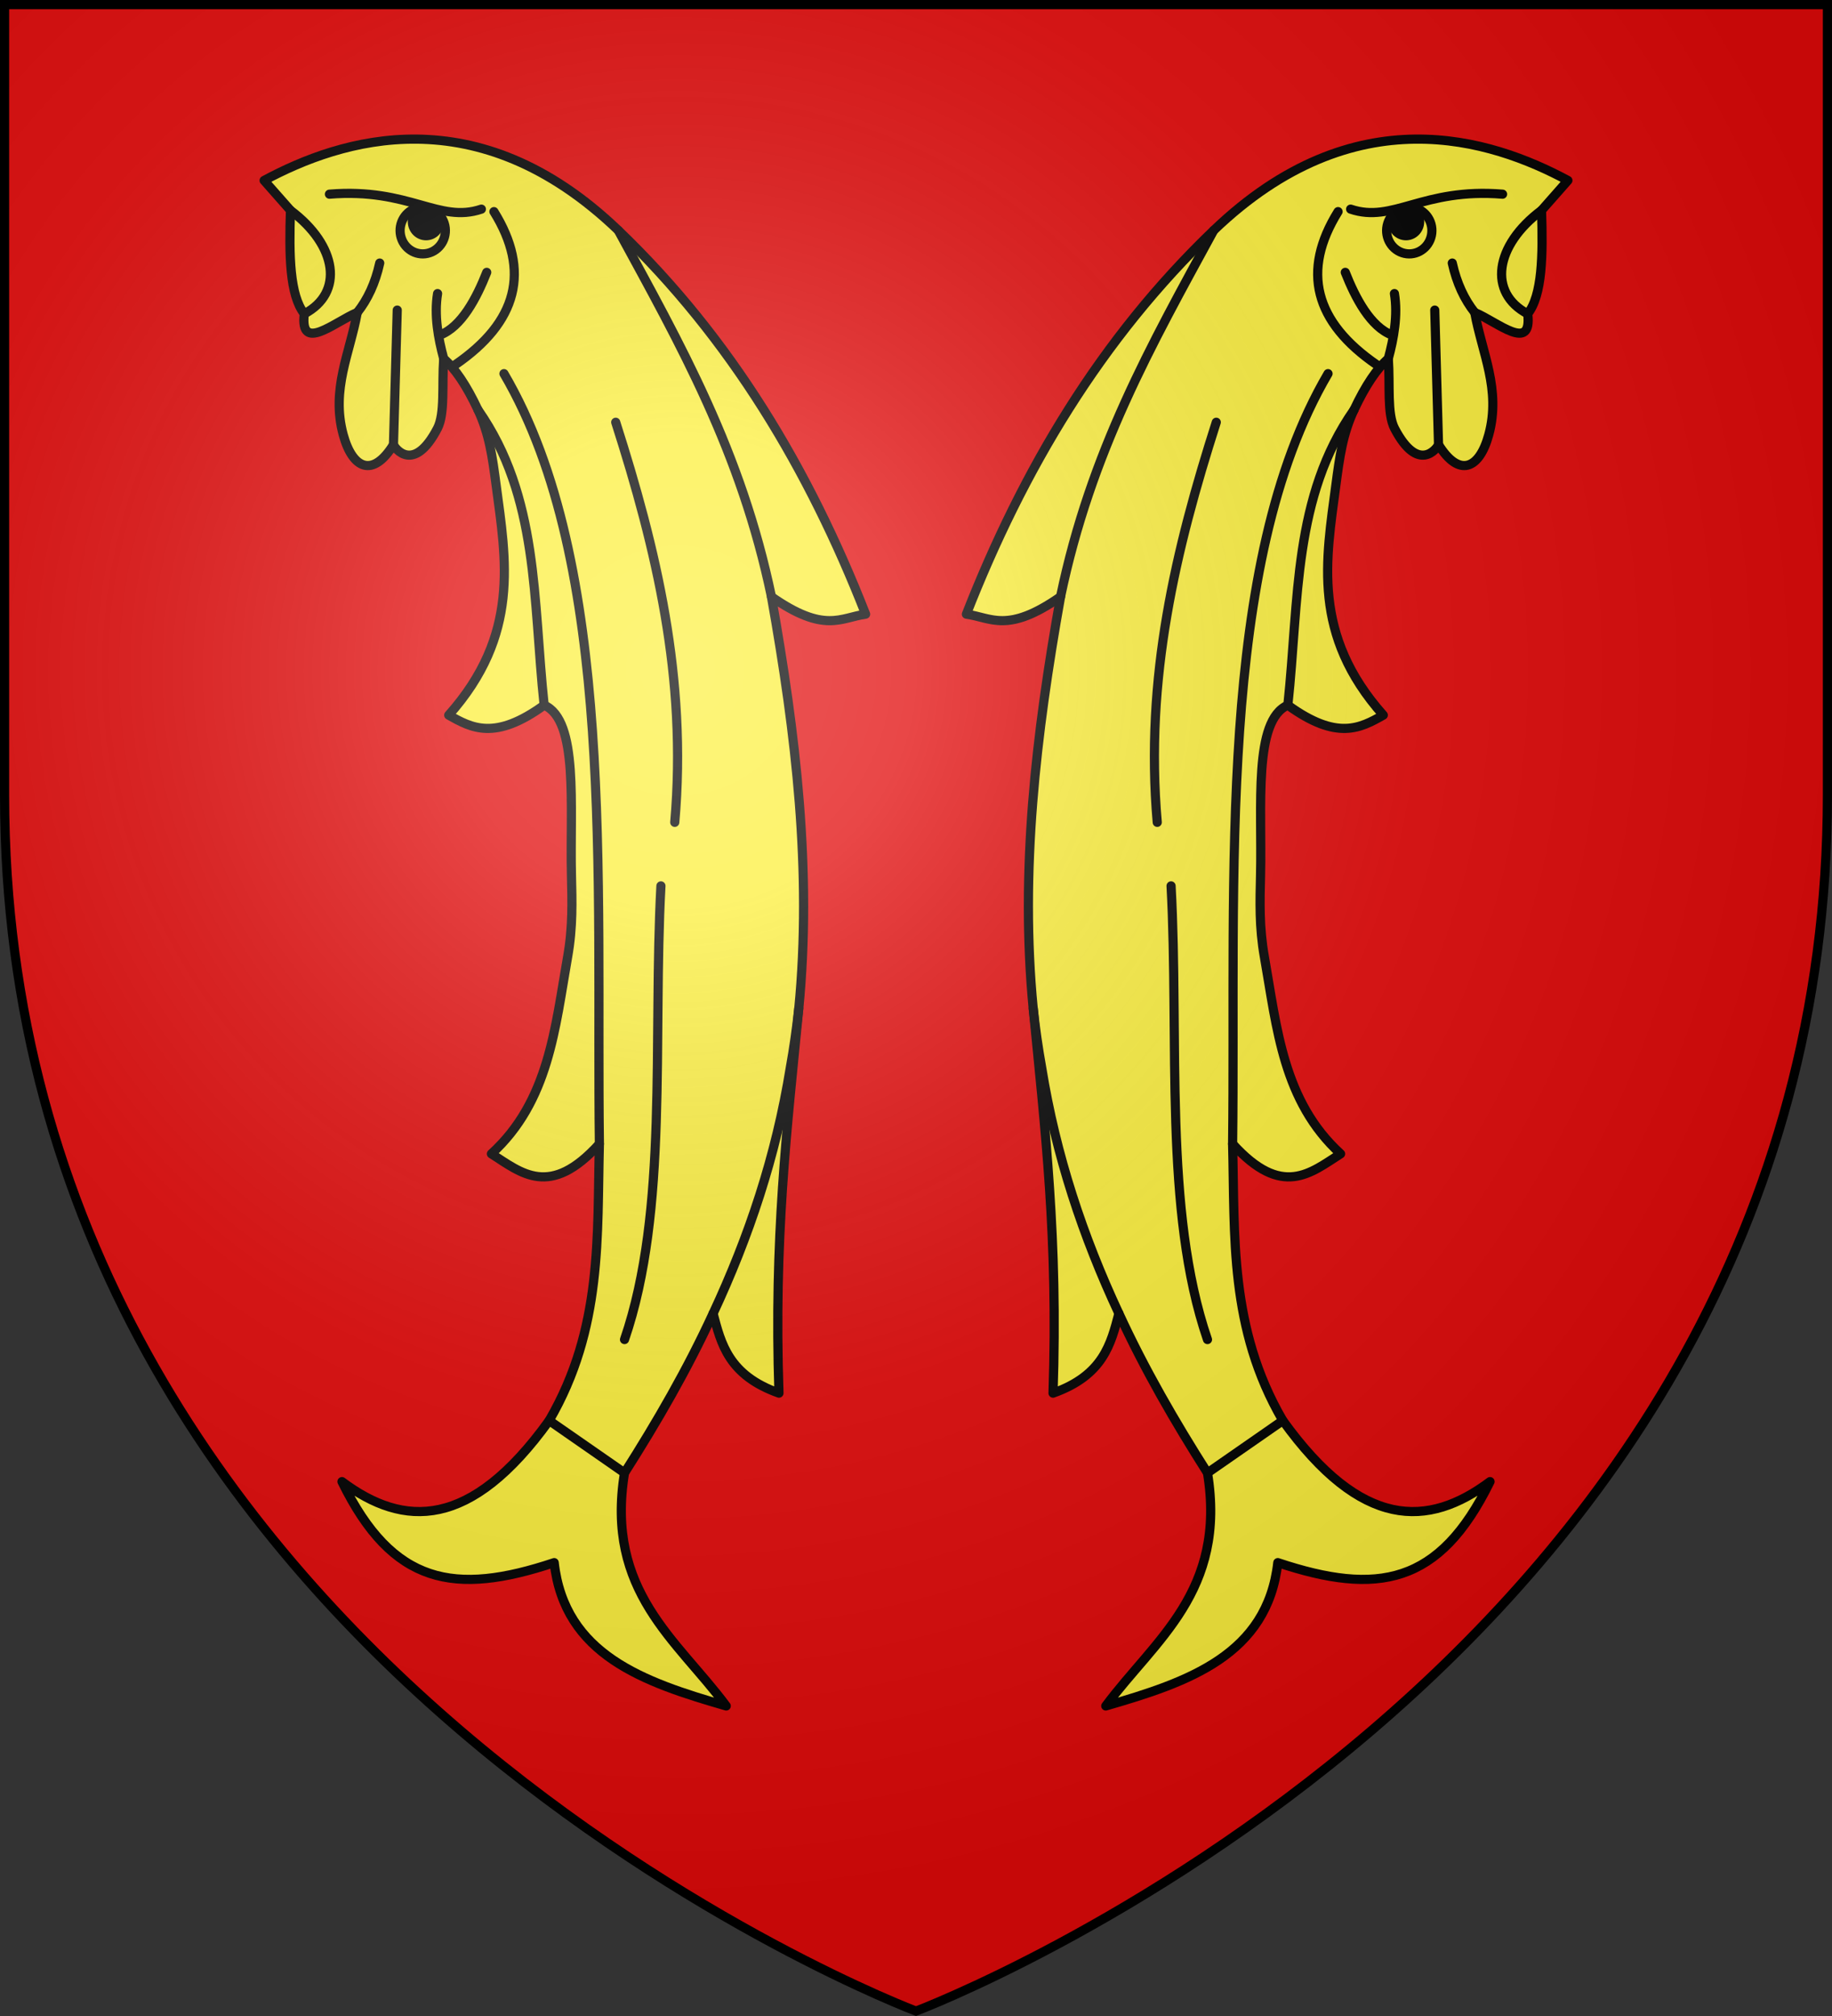 <?xml version="1.0" encoding="UTF-8" standalone="no"?><svg height="660" width="600" xmlns="http://www.w3.org/2000/svg" xmlns:xlink="http://www.w3.org/1999/xlink"><rect width="100%" height="100%" fill="#333333" stroke="none"/><radialGradient id="a" cx="221.445" cy="226.331" gradientTransform="matrix(1.353 0 0 1.349 -77.629 -85.747)" gradientUnits="userSpaceOnUse" r="300"><stop offset="0" stop-color="#fff" stop-opacity=".314"/><stop offset=".19" stop-color="#fff" stop-opacity=".251"/><stop offset=".6" stop-color="#6b6b6b" stop-opacity=".125"/><stop offset="1" stop-opacity=".125"/></radialGradient><path d="m300 658.5s298.5-112.32 298.5-397.772v-259.228h-597v259.228c0 285.452 298.5 397.772 298.5 397.772z" fill="#e20909" fill-rule="evenodd"/><g transform="translate(0 -0)"><g id="b"><path d="m255.122 456.088c-16.5-5.844-18.973-16.199-21.574-26.077-8.423 18.286-18.307 35.371-29.013 52.191-6.334 38.845 17.229 54.641 33.313 76.3-27.063-7.798-52.941-16.718-56.344-46.922-32.579 10.869-52.93 7.355-69.505-26.521 20.278 15.174 42.121 15.752 67.86-19.993 17.604-30.194 15.668-60.387 16.451-90.581-16.217 17.923-25.517 9.545-35.369 3.264 18.86-17.21 20.84-41.121 24.972-64.541 1.722-9.761 1.448-17.986 1.242-26.825-.526-22.494 2.434-50.605-8.941-55.521-16.111 11.677-23.715 7.529-31.257 3.264 23.425-26.323 18.785-50.759 15.526-75.348-1.224-9.233-2.229-16.708-5.959-24.641-3.731-7.934-7.474-13.493-11.212-16.706-.614 8.71.479 18.003-2.056 22.849-7.823 14.954-13.962 6.405-14.395 5.304-6.683 10.812-13.35 8.118-16.451-3.264-4.042-14.834 2.237-26.829 4.595-40.011-7.522 3.142-18.895 13.293-17.344.433-4.806-6.109-5.013-19.127-4.524-33.866l-8.637-9.793c25.181-13.548 69.784-27.968 115.978 16.321 37.031 35.504 62.48 78.345 81.02 125.67-8.175 1.115-13.405 6.45-30.845-5.712 8.016 44.928 13.348 89.809 8.948 134.92-3.867 39.656-8.19 75.098-6.48 125.805z" fill="#fcef3c" stroke="#000" stroke-linecap="round" stroke-linejoin="round" stroke-width="3" transform="matrix(1 0 0 1 -.001 -.005)"/><path d="m204.535 482.201-24.676-17.137m24.677-26.521c14.486-42.146 9.221-98.124 11.927-148.52m-51.409-167.697c36.661 62.511 30.167 165.26 31.256 252.157m-39.786-240.347c20.006 28.617 17.968 61.865 21.69 96.724m23.443-92.621c13.223 41.346 23.474 83.706 19.33 130.975m-61.581-180.052c-3.3 8.371-8.261 17.91-15.405 20.566m-19.639-23.611c-1.453 6.586-3.964 11.913-7.355 16.192m13.09-.791-1.234 44.066m32.902-76.3c12.061 19.426 7.76 36.146-12.749 50.187m-41.127-55.899c26.233-2.146 35.851 9.618 49.764 4.896m44.828 6.936c20.473 37.601 40.255 72.437 50.175 119.958m8.958 134.785c-.7 6.482-1.621 12.965-2.789 19.447-4.666 28.903-13.608 55.42-25.275 80.416m-138.411-361.134c15.384 11.5 17.562 27.011 4.524 33.866m43.645-6.627c-1.159 7.068.198 14.616 2.006 21.316" fill="none" stroke="#000" stroke-linecap="round" stroke-linejoin="round" stroke-width="3"/><path d="m145.504 73.123c-1.265-4.012-5.448-6.208-9.343-4.905-3.895 1.303-6.027 5.613-4.763 9.623 1.264 4.009 5.437 6.208 9.337 4.907 3.9-1.3 6.034-5.613 4.769-9.625z" fill="none" stroke="#000" stroke-linecap="round" stroke-linejoin="round" stroke-width="3"/><path d="m143.794 71.141c-.764-2.423-3.291-3.75-5.644-2.963-2.353.787-3.641 3.391-2.877 5.812s3.284 3.75 5.64 2.964 3.645-3.39 2.881-5.814z" stroke="#000" stroke-linecap="round" stroke-linejoin="round" stroke-width="3"/></g><use height="100%" transform="matrix(-1 0 0 1 600 0)" width="100%" xlink:href="#b"/></g><path d="m300 658.5s298.5-112.32 298.5-397.772v-259.228h-597v259.228c0 285.452 298.5 397.772 298.5 397.772z" fill="url(#a)" fill-rule="evenodd"/><path d="m300 658.397s-298.5-112.418-298.5-398.119v-258.778h597v258.778c0 285.701-298.5 398.119-298.5 398.119z" fill="none" stroke="#000" stroke-width="3"/></svg>